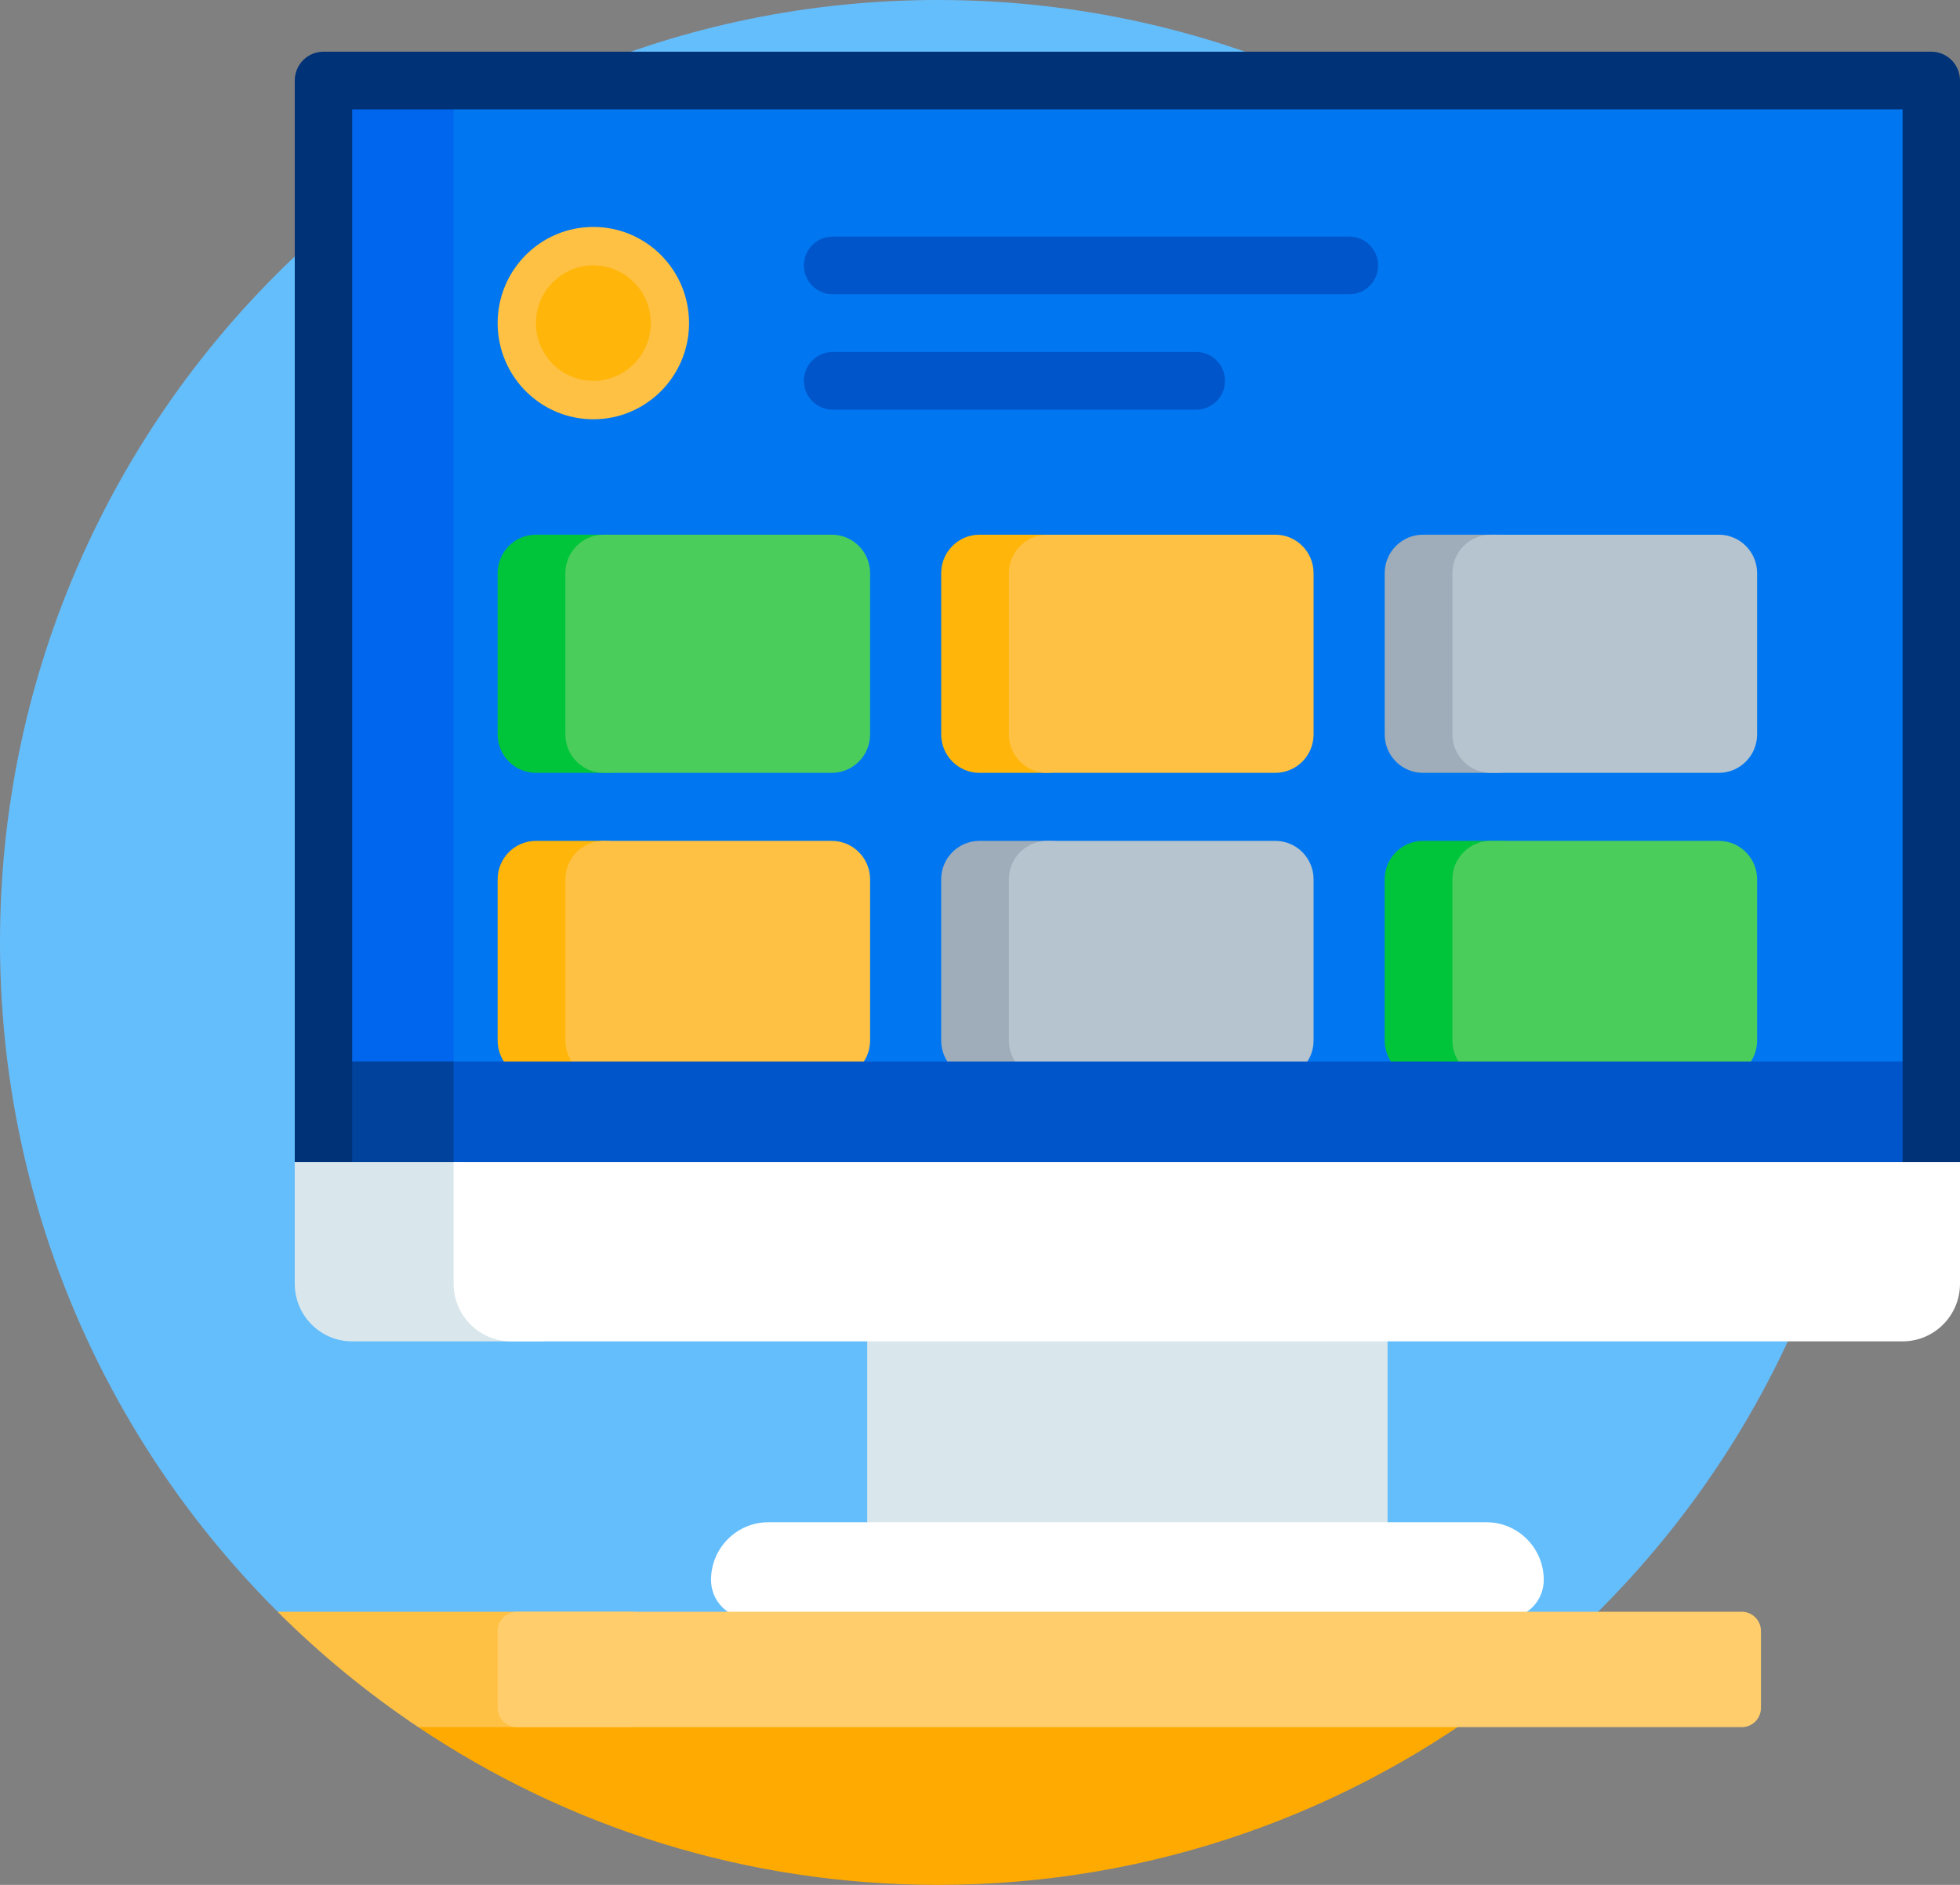 <?xml version="1.0" encoding="UTF-8"?>
<svg width="52px" height="50px" viewBox="0 0 52 50" version="1.1" xmlns="http://www.w3.org/2000/svg" xmlns:xlink="http://www.w3.org/1999/xlink">
    <rect x="0" y="0" width="52" height="50" fill="#808080" stroke="none"/>
    <title>mood-board@1x</title>
    <g id="页面-1" stroke="none" stroke-width="1" fill="none" fill-rule="evenodd">
        <g id="首页" transform="translate(-694, -3715)" fill-rule="nonzero">
            <g id="编组-21" transform="translate(0, 3152)">
                <g id="编组-22" transform="translate(120, 525)">
                    <g id="编组-20" transform="translate(522, 0)">
                        <g id="mood-board" transform="translate(52, 38)">
                            <path d="M10.045,43.671 L41.427,43.671 C46.543,39.093 49.766,32.425 49.766,25 C49.766,11.193 38.625,0 24.883,0 C11.14,0 0,11.193 0,25 C0,31.943 2.818,38.224 7.367,42.754 C7.45,42.836 9.239,42.918 9.323,43 C9.559,43.228 9.8,43.452 10.045,43.671 Z" id="路径" fill="#65BEFC"></path>
                            <polygon id="路径" fill="#0077F0" points="8.582 2.136 51.238 2.136 51.238 32.238 8.582 32.238"></polygon>
                            <polygon id="路径" fill="#0066ED" points="8.582 2.136 12.035 2.136 12.035 32.238 8.582 32.238"></polygon>
                            <path d="M22.09,7.806 L35.801,7.806 C36.221,7.806 36.562,7.463 36.562,7.041 C36.562,6.618 36.221,6.276 35.801,6.276 L22.09,6.276 C21.669,6.276 21.328,6.618 21.328,7.041 C21.328,7.463 21.669,7.806 22.09,7.806 Z" id="路径" fill="#0055CA"></path>
                            <path d="M22.09,10.867 L31.738,10.867 C32.159,10.867 32.5,10.525 32.5,10.102 C32.5,9.679 32.159,9.337 31.738,9.337 L22.09,9.337 C21.669,9.337 21.328,9.679 21.328,10.102 C21.328,10.525 21.669,10.867 22.09,10.867 Z" id="路径" fill="#0055CA"></path>
                            <ellipse id="椭圆形" fill="#FFC143" cx="15.742" cy="8.571" rx="2.539" ry="2.551"></ellipse>
                            <ellipse id="椭圆形" fill="#FFB509" cx="15.742" cy="8.571" rx="1.523" ry="1.531"></ellipse>
                            <path d="M16.157,20.501 L14.219,20.501 C13.658,20.501 13.203,20.044 13.203,19.481 L13.203,15.204 C13.203,14.641 13.658,14.184 14.219,14.184 L16.157,14.184 C16.718,14.184 17.173,14.641 17.173,15.204 L17.173,19.481 C17.173,20.044 16.718,20.501 16.157,20.501 Z" id="路径" fill="#00C53B"></path>
                            <path d="M22.068,20.501 L16.015,20.501 C15.454,20.501 15,20.044 15,19.481 L15,15.204 C15,14.641 15.454,14.184 16.015,14.184 L22.068,14.184 C22.629,14.184 23.084,14.641 23.084,15.204 L23.084,19.481 C23.084,20.044 22.629,20.501 22.068,20.501 Z" id="路径" fill="#4BCD5C"></path>
                            <path d="M27.77,20.501 L25.986,20.501 C25.425,20.501 24.97,20.044 24.97,19.481 L24.97,15.204 C24.97,14.641 25.425,14.184 25.986,14.184 L27.77,14.184 C28.331,14.184 28.785,14.641 28.785,15.204 L28.785,19.481 C28.785,20.044 28.331,20.501 27.77,20.501 Z" id="路径" fill="#FFB509"></path>
                            <path d="M33.835,20.501 L27.782,20.501 C27.221,20.501 26.766,20.044 26.766,19.481 L26.766,15.204 C26.766,14.641 27.221,14.184 27.782,14.184 L33.835,14.184 C34.396,14.184 34.85,14.641 34.85,15.204 L34.85,19.481 C34.85,20.044 34.396,20.501 33.835,20.501 Z" id="路径" fill="#FFC143"></path>
                            <path d="M39.72,20.501 L37.752,20.501 C37.191,20.501 36.737,20.044 36.737,19.481 L36.737,15.204 C36.737,14.641 37.191,14.184 37.752,14.184 L39.72,14.184 C40.281,14.184 40.735,14.641 40.735,15.204 L40.735,19.481 C40.735,20.044 40.281,20.501 39.72,20.501 Z" id="路径" fill="#9FACBA"></path>
                            <path d="M45.602,20.501 L39.549,20.501 C38.988,20.501 38.533,20.044 38.533,19.481 L38.533,15.204 C38.533,14.641 38.988,14.184 39.549,14.184 L45.602,14.184 C46.162,14.184 46.617,14.641 46.617,15.204 L46.617,19.481 C46.617,20.044 46.162,20.501 45.602,20.501 Z" id="路径" fill="#B6C4CF"></path>
                            <path d="M16.062,28.623 L14.219,28.623 C13.658,28.623 13.203,28.166 13.203,27.603 L13.203,23.326 C13.203,22.763 13.658,22.306 14.219,22.306 L16.062,22.306 C16.623,22.306 17.078,22.763 17.078,23.326 L17.078,27.603 C17.078,28.166 16.623,28.623 16.062,28.623 Z" id="路径" fill="#FFB509"></path>
                            <path d="M22.068,28.623 L16.015,28.623 C15.454,28.623 15,28.166 15,27.603 L15,23.326 C15,22.763 15.454,22.306 16.015,22.306 L22.068,22.306 C22.629,22.306 23.084,22.763 23.084,23.326 L23.084,27.603 C23.084,28.166 22.629,28.623 22.068,28.623 Z" id="路径" fill="#FFC143"></path>
                            <path d="M27.874,28.623 L25.986,28.623 C25.425,28.623 24.97,28.166 24.97,27.603 L24.97,23.326 C24.97,22.763 25.425,22.306 25.986,22.306 L27.874,22.306 C28.434,22.306 28.889,22.763 28.889,23.326 L28.889,27.603 C28.889,28.166 28.434,28.623 27.874,28.623 Z" id="路径" fill="#9FACBA"></path>
                            <path d="M33.835,28.623 L27.782,28.623 C27.221,28.623 26.766,28.166 26.766,27.603 L26.766,23.326 C26.766,22.763 27.221,22.306 27.782,22.306 L33.835,22.306 C34.396,22.306 34.85,22.763 34.85,23.326 L34.85,27.603 C34.85,28.166 34.396,28.623 33.835,28.623 Z" id="路径" fill="#B6C4CF"></path>
                            <path d="M39.892,28.623 L37.752,28.623 C37.191,28.623 36.737,28.166 36.737,27.603 L36.737,23.326 C36.737,22.763 37.191,22.306 37.752,22.306 L39.892,22.306 C40.453,22.306 40.908,22.763 40.908,23.326 L40.908,27.603 C40.908,28.166 40.453,28.623 39.892,28.623 Z" id="路径" fill="#00C53B"></path>
                            <path d="M45.602,28.623 L39.549,28.623 C38.988,28.623 38.533,28.166 38.533,27.603 L38.533,23.326 C38.533,22.763 38.988,22.306 39.549,22.306 L45.602,22.306 C46.162,22.306 46.617,22.763 46.617,23.326 L46.617,27.603 C46.617,28.166 46.162,28.623 45.602,28.623 Z" id="路径" fill="#4BCD5C"></path>
                            <path d="M11.412,44.796 C11.758,45.064 12.111,45.324 12.471,45.574 C12.588,45.656 10.979,45.737 11.098,45.816 C15.044,48.459 19.784,50 24.883,50 C30.606,50 35.878,48.059 40.082,44.796 L11.412,44.796 Z" id="路径" fill="#FFAA00"></path>
                            <path d="M51.238,32.238 L11.888,32.238 L11.888,28.272 C11.888,28.208 11.94,28.157 12.003,28.157 L51.238,28.157 L51.238,32.238 Z" id="路径" fill="#0055CA"></path>
                            <polygon id="路径" fill="#00429C" points="8.582 28.157 12.035 28.157 12.035 32.238 8.582 32.238"></polygon>
                            <path d="M35.289,42.245 L24.532,42.245 C23.69,42.245 23.008,41.56 23.008,40.714 L23.008,34.051 C23.008,33.206 23.69,32.521 24.532,32.521 L35.289,32.521 C36.13,32.521 36.812,33.206 36.812,34.051 L36.812,40.714 C36.812,41.56 36.13,42.245 35.289,42.245 Z" id="路径" fill="#D9E7EC"></path>
                            <path d="M20.387,40.38 L39.433,40.38 C40.275,40.38 40.957,41.065 40.957,41.911 C40.957,42.474 40.502,42.931 39.941,42.931 L19.879,42.931 C19.318,42.931 18.864,42.474 18.864,41.911 C18.864,41.065 19.546,40.38 20.387,40.38 Z" id="路径" fill="#FFFFFF"></path>
                            <path d="M9.344,31.02 L9.344,2.902 L50.477,2.902 L50.477,31.02 L51.804,31.02 L52,30.827 L52,2.136 C52,1.714 51.659,1.371 51.238,1.371 L8.582,1.371 C8.161,1.371 7.82,1.714 7.82,2.136 L7.82,30.827 L8.187,31.02 L9.344,31.02 Z" id="路径" fill="#003278"></path>
                            <path d="M14.308,35.582 L9.344,35.582 C8.502,35.582 7.82,34.897 7.82,34.051 L7.82,30.827 L12.029,30.827 C13.965,30.827 15.535,32.404 15.535,34.35 C15.535,35.03 14.986,35.582 14.308,35.582 L14.308,35.582 Z" id="路径" fill="#D9E7EC"></path>
                            <path d="M50.477,35.582 L13.559,35.582 C12.717,35.582 12.035,34.897 12.035,34.051 L12.035,30.827 L52,30.827 L52,34.051 C52,34.897 51.318,35.582 50.477,35.582 Z" id="路径" fill="#FFFFFF"></path>
                            <path d="M16.758,42.755 L7.365,42.755 C8.506,43.892 9.756,44.918 11.098,45.816 L16.758,45.816 C17.038,45.816 17.266,45.588 17.266,45.306 L17.266,43.265 C17.266,42.984 17.038,42.755 16.758,42.755 Z" id="路径" fill="#FFC143"></path>
                            <path d="M46.211,45.816 L13.711,45.816 C13.431,45.816 13.203,45.588 13.203,45.306 L13.203,43.265 C13.203,42.984 13.431,42.755 13.711,42.755 L46.211,42.755 C46.491,42.755 46.719,42.984 46.719,43.265 L46.719,45.306 C46.719,45.588 46.491,45.816 46.211,45.816 Z" id="路径" fill="#FFCD6B"></path>
                        </g>
                    </g>
                </g>
            </g>
        </g>
    </g>
</svg>